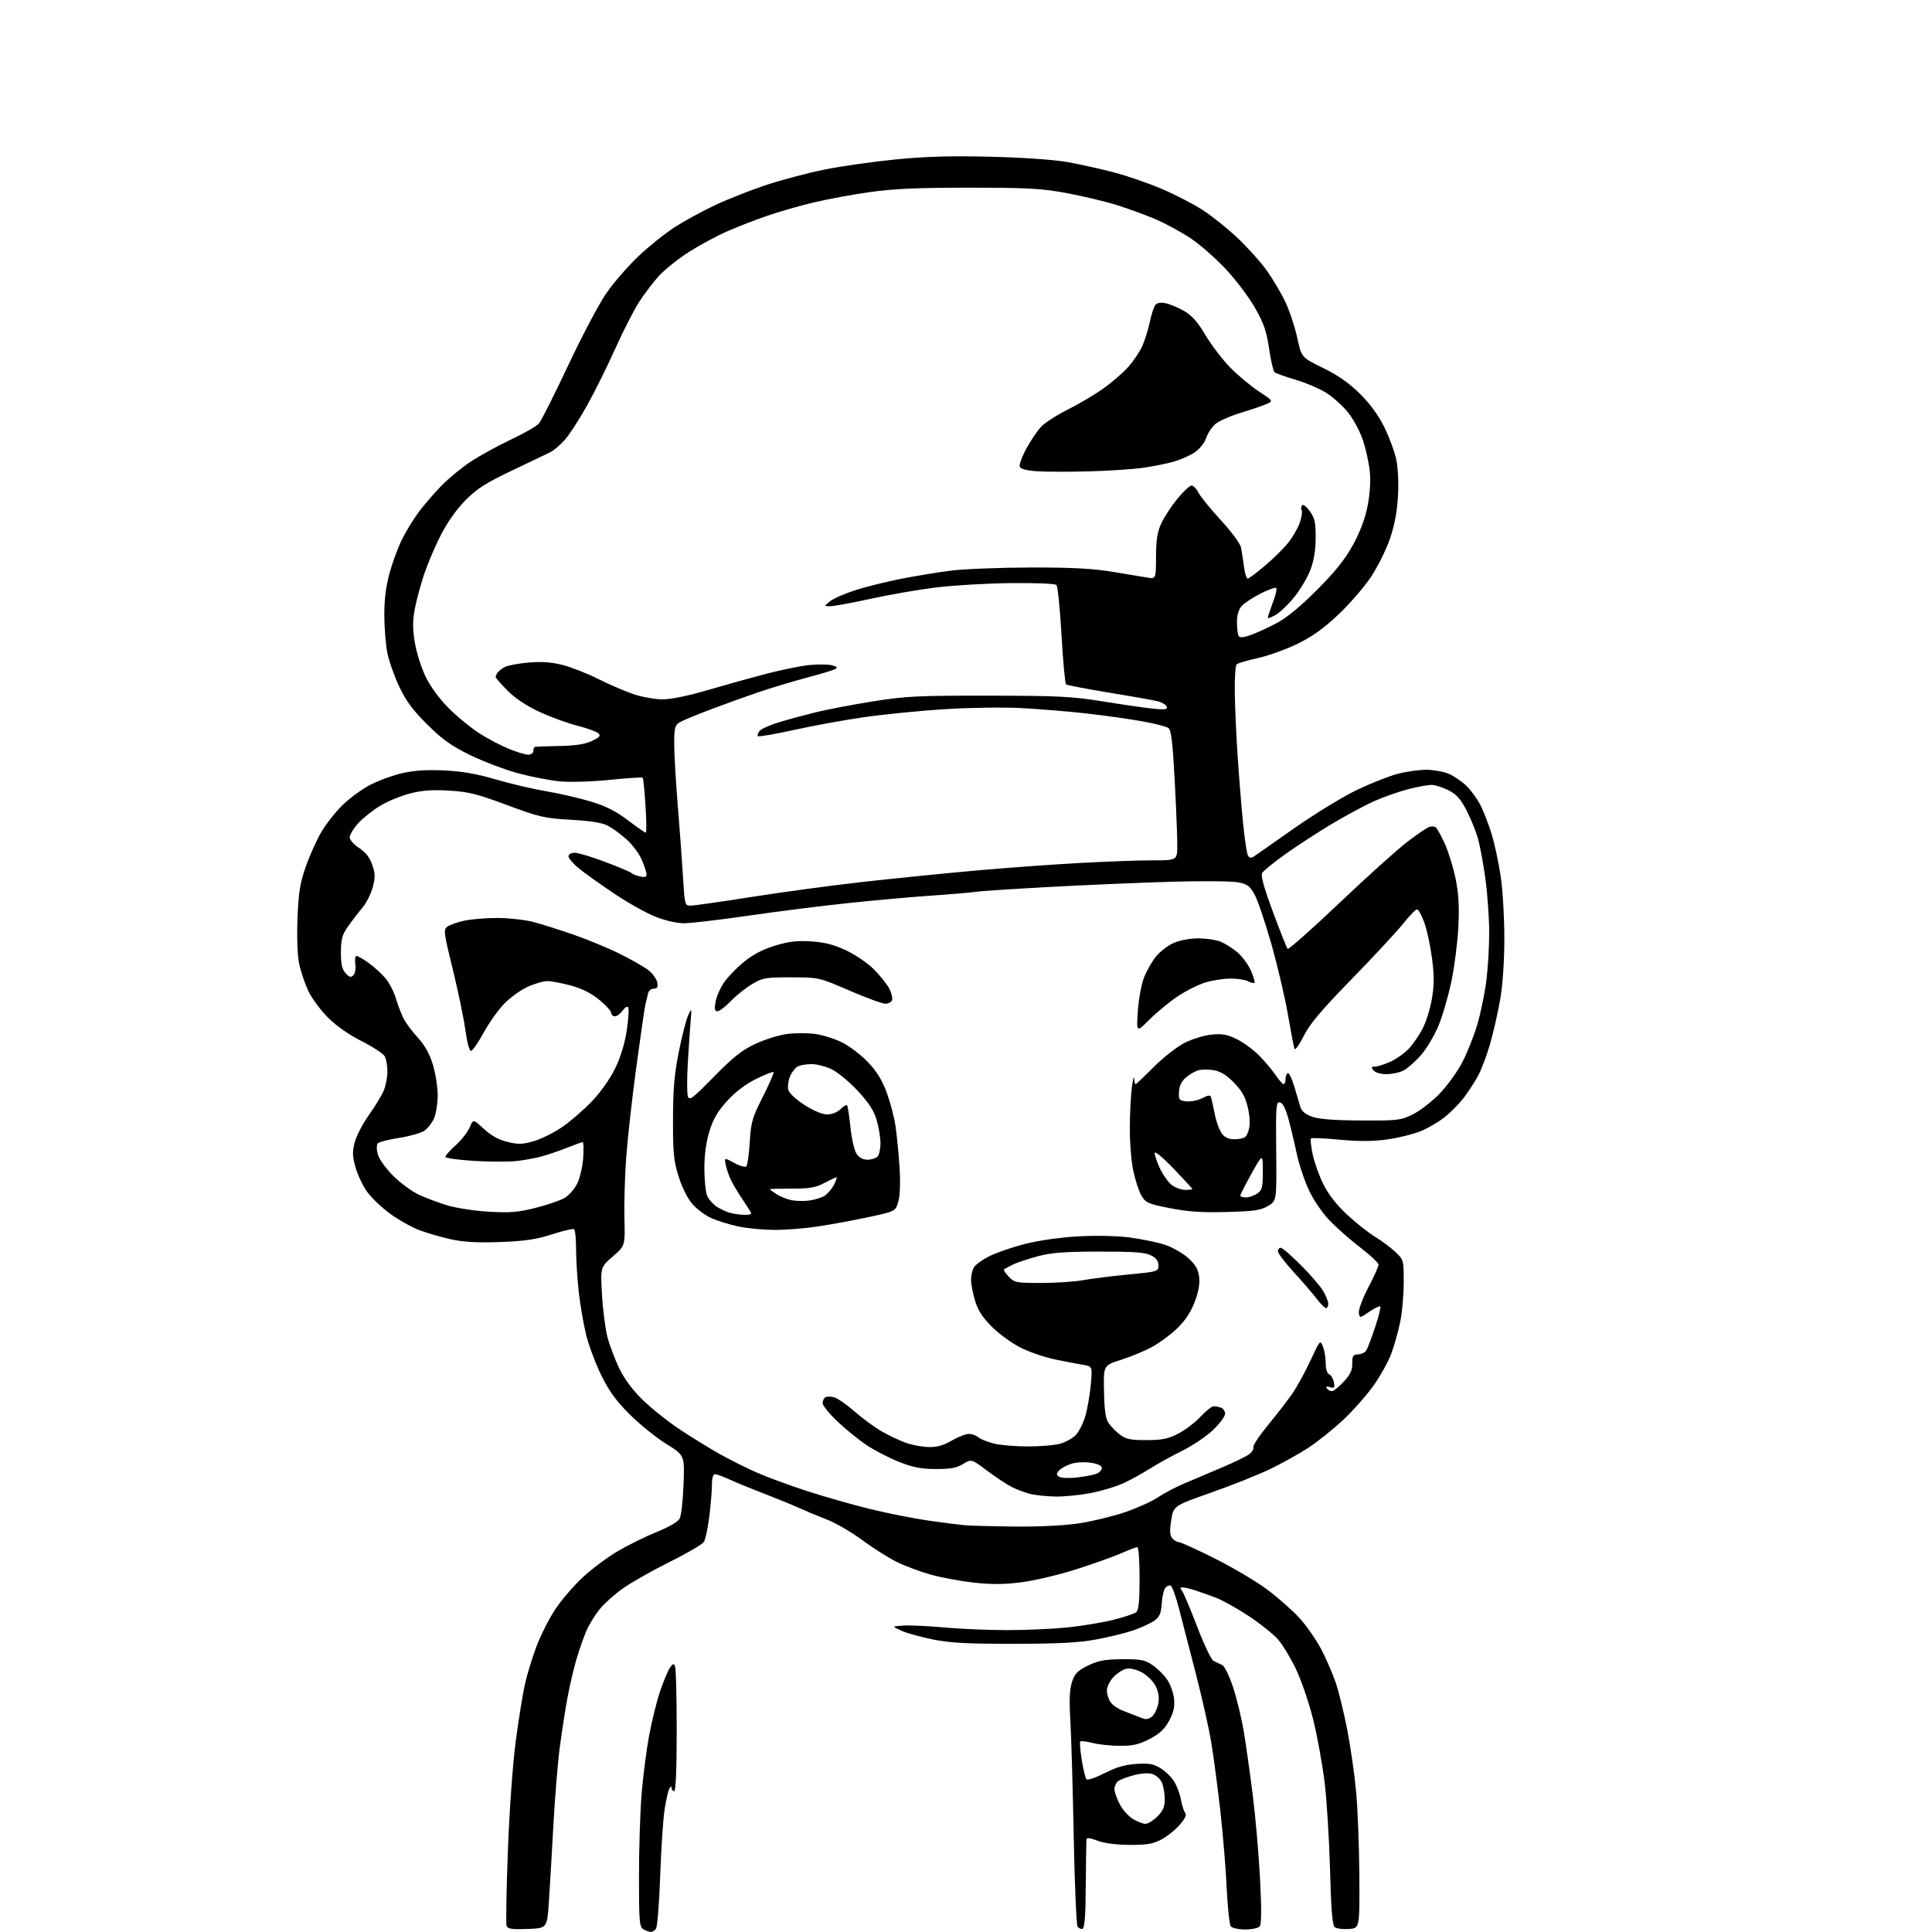 <?xml version="1.0" encoding="UTF-8" standalone="no"?>
<svg 
  version="1.1" 
  xmlns="http://www.w3.org/2000/svg" 
  xmlns:xlink="http://www.w3.org/1999/xlink" 
  xmlns:svg="http://www.w3.org/2000/svg"
  xmlns:rdf="http://www.w3.org/1999/02/22-rdf-syntax-ns#"
  xmlns:cc="http://creativecommons.org/ns#"
  xmlns:dc="http://purl.org/dc/elements/1.1/"
  viewBox="0 0 768 768"
  width="768"
  height="768"
>
<style>svg {background-color: white; }</style>"
<path stroke="none" fill="black" fill-rule="evenodd" d="M258.63,767.97C258.01,767.95 256.71,767.48 255.75,766.92C254.18,766.00 254.00,763.90 254.00,746.00C254.00,735.06 254.47,720.35 255.03,713.30C255.60,706.26 256.95,695.75 258.03,689.95C259.10,684.14 261.09,676.16 262.43,672.21C263.78,668.25 265.52,664.09 266.31,662.96C267.57,661.17 267.83,661.11 268.38,662.54C268.72,663.43 269.00,674.93 269.00,688.08C269.00,703.36 268.64,712.00 268.00,712.00C267.45,712.00 266.99,711.44 266.97,710.75C266.95,709.93 266.64,710.02 266.07,711.00C265.60,711.83 264.74,715.65 264.16,719.50C263.58,723.35 262.80,735.27 262.42,746.00C262.05,756.73 261.29,766.06 260.75,766.75C260.20,767.44 259.25,767.99 258.63,767.97zM209.73,766.79C203.53,767.03 201.85,766.78 201.39,765.57C201.07,764.74 201.29,751.33 201.89,735.78C202.51,719.29 203.83,701.03 205.03,692.00C206.17,683.47 207.80,673.35 208.66,669.50C209.52,665.65 211.58,658.90 213.25,654.50C214.91,650.10 218.23,643.51 220.64,639.86C223.04,636.21 227.94,630.48 231.53,627.12C235.12,623.76 241.47,619.02 245.65,616.57C249.82,614.13 256.80,610.69 261.15,608.94C265.89,607.03 269.51,604.91 270.18,603.66C270.80,602.51 271.49,596.37 271.72,590.03C272.15,578.50 272.15,578.50 264.88,574.00C260.89,571.52 254.37,566.27 250.39,562.31C244.95,556.91 242.15,553.07 239.07,546.81C236.83,542.24 234.12,535.06 233.06,530.85C232.00,526.64 230.65,518.89 230.07,513.64C229.48,508.38 229.00,500.71 229.00,496.60C229.00,492.48 228.63,488.89 228.18,488.61C227.72,488.33 223.79,489.26 219.43,490.67C213.22,492.68 208.78,493.35 199.00,493.72C190.08,494.05 184.50,493.76 179.50,492.69C175.65,491.86 169.92,490.22 166.78,489.03C163.63,487.85 158.35,484.88 155.04,482.45C151.74,480.02 147.66,476.14 145.99,473.83C144.32,471.52 142.24,467.20 141.38,464.23C140.09,459.79 140.02,457.99 140.97,454.19C141.62,451.64 144.16,446.73 146.62,443.28C149.09,439.82 151.76,435.44 152.55,433.53C153.35,431.62 154.00,428.22 154.00,425.97C154.00,423.71 153.53,420.99 152.96,419.93C152.39,418.86 148.27,416.15 143.81,413.90C138.71,411.34 133.69,407.82 130.32,404.45C127.36,401.49 123.84,396.69 122.49,393.79C121.14,390.88 119.53,386.05 118.91,383.05C118.23,379.80 117.97,372.54 118.26,365.05C118.67,354.71 119.25,351.09 121.55,344.51C123.08,340.12 125.85,333.94 127.71,330.78C129.56,327.62 133.30,322.85 136.02,320.17C138.75,317.49 143.61,313.89 146.84,312.17C150.07,310.45 155.81,308.31 159.60,307.42C164.51,306.27 169.38,305.93 176.50,306.26C183.70,306.59 189.44,307.59 197.00,309.82C202.78,311.52 211.78,313.63 217.00,314.51C222.23,315.39 230.20,317.23 234.73,318.58C240.77,320.39 244.72,322.38 249.54,326.03C253.15,328.76 256.37,331.00 256.70,331.00C257.03,331.00 256.98,326.18 256.60,320.29C256.22,314.40 255.72,309.38 255.48,309.15C255.25,308.91 249.40,309.30 242.49,310.00C235.48,310.72 226.75,310.99 222.72,310.62C218.75,310.26 211.22,308.81 206.00,307.40C200.78,305.99 192.23,302.76 187.01,300.21C179.45,296.53 175.96,294.05 169.89,288.04C164.11,282.32 161.42,278.69 158.73,273.00C156.78,268.88 154.64,262.85 153.99,259.62C153.34,256.39 152.79,249.64 152.77,244.62C152.75,238.31 153.40,233.09 154.88,227.70C156.06,223.41 158.33,217.30 159.94,214.12C161.54,210.94 164.52,206.13 166.54,203.42C168.57,200.71 172.54,196.11 175.37,193.19C178.19,190.27 183.47,185.92 187.10,183.52C190.73,181.12 197.93,177.17 203.10,174.73C208.27,172.30 213.27,169.44 214.20,168.38C215.14,167.32 220.37,156.94 225.83,145.32C231.29,133.69 238.11,120.78 240.99,116.61C243.86,112.45 249.58,105.86 253.68,101.96C257.79,98.05 264.32,92.81 268.19,90.31C272.06,87.81 279.35,83.83 284.39,81.48C289.43,79.12 298.49,75.56 304.53,73.56C310.56,71.56 320.90,68.81 327.50,67.46C334.10,66.10 346.93,64.27 356.00,63.38C368.14,62.19 378.18,61.91 394.00,62.31C406.90,62.63 419.10,63.49 424.50,64.46C429.45,65.34 437.75,67.19 442.94,68.56C448.14,69.93 456.68,72.89 461.93,75.13C467.18,77.38 474.46,81.14 478.11,83.50C481.76,85.86 488.00,90.87 491.98,94.62C495.96,98.38 501.17,104.19 503.56,107.54C505.95,110.88 509.28,116.52 510.96,120.06C512.63,123.60 514.76,130.01 515.68,134.29C517.36,142.08 517.36,142.08 525.88,146.24C531.80,149.14 536.26,152.24 540.52,156.45C544.54,160.41 547.90,165.00 550.26,169.74C552.23,173.72 554.39,179.57 555.05,182.74C555.76,186.14 556.03,192.18 555.71,197.50C555.35,203.53 554.28,209.09 552.46,214.35C550.97,218.67 547.55,225.49 544.87,229.51C542.18,233.52 536.34,240.24 531.88,244.43C526.06,249.91 521.49,253.16 515.62,256.00C511.12,258.18 504.09,260.70 499.97,261.60C495.86,262.51 492.09,263.63 491.58,264.09C491.08,264.55 490.75,269.79 490.85,275.72C490.95,281.65 491.47,293.02 492.01,301.00C492.54,308.98 493.50,320.75 494.13,327.17C494.76,333.58 495.65,339.43 496.11,340.17C496.70,341.10 497.37,341.20 498.40,340.50C499.19,339.95 506.52,334.83 514.67,329.11C522.83,323.40 534.01,316.58 539.52,313.95C545.02,311.33 552.29,308.46 555.66,307.59C559.03,306.71 564.10,306.00 566.93,306.00C569.75,306.00 573.74,306.70 575.78,307.55C577.83,308.40 581.00,310.54 582.84,312.30C584.68,314.06 587.21,317.52 588.48,320.00C589.74,322.48 591.74,327.63 592.91,331.45C594.09,335.27 595.72,342.81 596.53,348.19C597.34,353.58 598.00,364.66 598.00,372.82C598.00,381.89 597.37,391.30 596.39,397.07C595.50,402.26 593.67,410.32 592.33,415.00C590.98,419.68 588.75,425.51 587.38,427.97C586.01,430.43 583.49,434.27 581.78,436.50C580.07,438.72 576.73,442.11 574.36,444.02C571.98,445.94 567.64,448.48 564.70,449.68C561.76,450.88 555.73,452.35 551.30,452.96C545.60,453.74 540.07,453.76 532.44,453.04C526.51,452.48 521.41,452.25 521.13,452.54C520.84,452.83 521.14,455.64 521.79,458.78C522.45,461.93 524.34,467.27 526.00,470.65C527.98,474.67 531.21,478.84 535.36,482.72C538.84,485.97 543.86,489.96 546.50,491.57C549.15,493.18 552.82,495.92 554.66,497.65C557.97,500.77 558.00,500.89 558.00,509.83C558.00,514.80 557.35,521.97 556.55,525.76C555.75,529.56 554.16,535.16 553.02,538.21C551.88,541.27 548.77,546.86 546.12,550.63C543.46,554.41 538.02,560.58 534.02,564.35C530.02,568.12 523.66,573.20 519.89,575.64C516.11,578.08 509.28,581.88 504.70,584.07C500.12,586.27 489.65,590.44 481.44,593.33C466.50,598.60 466.50,598.60 465.59,604.26C464.92,608.49 465.01,610.31 465.97,611.46C466.67,612.31 467.83,613.00 468.55,613.00C469.27,613.00 475.70,615.92 482.84,619.49C489.97,623.06 499.34,628.61 503.65,631.81C507.97,635.02 513.78,640.14 516.56,643.19C519.34,646.24 523.24,651.84 525.22,655.62C527.20,659.40 529.81,665.42 531.01,669.00C532.22,672.58 534.25,680.90 535.54,687.50C536.82,694.10 538.40,705.06 539.04,711.84C539.69,718.63 540.28,733.71 540.36,745.34C540.50,766.50 540.50,766.50 536.18,766.81C533.80,766.98 531.28,766.64 530.57,766.06C529.64,765.28 529.13,759.11 528.71,743.25C528.39,731.29 527.42,715.65 526.55,708.50C525.68,701.35 523.64,690.12 522.01,683.55C520.39,676.98 517.31,667.95 515.17,663.49C513.03,659.03 509.81,653.72 508.02,651.68C506.23,649.64 501.06,645.51 496.53,642.49C492.00,639.48 486.09,636.17 483.40,635.14C480.70,634.11 476.89,632.76 474.93,632.13C472.96,631.51 470.77,631.00 470.06,631.00C469.10,631.00 469.04,631.35 469.83,632.30C470.43,633.01 473.14,639.42 475.86,646.54C478.58,653.65 481.53,659.82 482.40,660.24C483.28,660.66 484.79,661.37 485.75,661.82C486.78,662.31 488.59,665.95 490.15,670.67C491.61,675.08 493.52,682.92 494.39,688.09C495.26,693.27 496.88,704.70 497.98,713.50C499.09,722.30 500.40,737.38 500.89,747.00C501.50,758.76 501.46,764.91 500.78,765.75C500.22,766.44 497.62,767.00 495.00,767.00C492.38,767.00 489.80,766.44 489.26,765.75C488.72,765.06 487.98,758.18 487.63,750.46C487.28,742.74 486.09,728.57 485.00,718.96C483.90,709.36 482.28,697.23 481.39,692.00C480.50,686.77 477.76,674.62 475.28,665.00C472.81,655.38 469.79,643.70 468.57,639.06C467.35,634.42 465.89,630.46 465.33,630.28C464.76,630.09 463.81,630.52 463.21,631.24C462.62,631.96 461.99,634.74 461.81,637.42C461.57,641.25 460.96,642.69 459.00,644.15C457.62,645.16 453.93,646.89 450.80,647.99C447.66,649.09 440.91,650.76 435.80,651.70C428.74,653.00 420.83,653.42 403.00,653.44C384.52,653.46 377.65,653.09 370.83,651.71C366.06,650.75 360.44,649.19 358.33,648.24C354.50,646.51 354.50,646.51 358.97,646.19C361.42,646.01 368.70,646.34 375.14,646.93C381.58,647.52 392.91,648.00 400.32,648.00C407.73,648.00 418.45,647.53 424.14,646.95C429.84,646.37 438.06,645.02 442.40,643.95C446.75,642.87 450.91,641.49 451.65,640.87C452.65,640.05 453.00,636.54 453.00,627.38C453.00,620.57 452.61,615.00 452.12,615.00C451.64,615.00 448.81,616.08 445.82,617.40C442.84,618.72 434.76,621.60 427.86,623.81C420.97,626.01 411.09,628.35 405.91,628.99C398.96,629.87 394.01,629.89 387.00,629.10C381.77,628.51 374.12,627.09 370.00,625.95C365.88,624.80 359.80,622.53 356.50,620.90C353.20,619.27 347.01,615.36 342.74,612.20C338.47,609.04 332.17,605.38 328.74,604.06C325.31,602.74 320.25,600.63 317.50,599.38C314.75,598.13 308.45,595.55 303.50,593.65C298.55,591.75 292.48,589.26 290.00,588.12C287.52,586.98 284.94,586.03 284.25,586.02C283.44,586.01 283.00,587.51 283.00,590.28C283.00,592.63 282.53,598.29 281.96,602.86C281.39,607.42 280.42,611.95 279.82,612.92C279.22,613.88 273.05,617.50 266.11,620.94C259.17,624.39 250.80,629.14 247.50,631.49C244.20,633.84 240.03,637.60 238.23,639.85C236.43,642.10 234.09,645.95 233.04,648.42C231.98,650.88 230.21,655.96 229.11,659.70C228.01,663.44 226.41,670.33 225.55,675.00C224.69,679.67 223.34,688.45 222.53,694.50C221.73,700.55 220.58,714.50 219.98,725.50C219.38,736.50 218.58,750.23 218.19,756.00C217.50,766.50 217.50,766.50 209.73,766.79zM430.34,766.71C429.70,766.93 428.80,766.52 428.34,765.80C427.88,765.09 427.19,748.98 426.82,730.00C426.45,711.02 425.85,690.33 425.48,684.00C425.00,675.55 425.18,671.44 426.16,668.51C427.26,665.24 428.39,664.10 432.50,662.09C436.56,660.11 439.12,659.63 446.07,659.57C453.54,659.51 455.08,659.81 458.16,661.91C460.09,663.24 462.71,665.82 463.96,667.65C465.22,669.48 466.45,672.90 466.70,675.24C467.04,678.45 466.56,680.61 464.76,683.99C462.95,687.35 461.03,689.16 457.06,691.24C452.88,693.42 450.42,694.00 445.33,694.00C441.78,694.00 436.87,693.49 434.40,692.87C431.94,692.25 429.70,691.97 429.42,692.24C429.15,692.52 429.41,695.84 430.02,699.62C430.62,703.41 431.47,706.86 431.91,707.31C432.35,707.75 435.59,706.65 439.11,704.85C443.70,702.51 447.25,701.47 451.70,701.18C456.77,700.85 458.53,701.17 461.40,702.94C463.32,704.13 465.77,706.54 466.83,708.30C467.89,710.06 469.08,713.30 469.47,715.50C469.86,717.70 470.61,720.02 471.14,720.66C471.79,721.45 471.08,722.98 468.89,725.47C467.13,727.48 463.85,730.09 461.59,731.27C458.30,733.00 455.83,733.41 449.00,733.37C443.72,733.34 438.89,732.71 436.25,731.70C433.13,730.52 431.97,730.41 431.87,731.29C431.80,731.96 431.69,740.11 431.62,749.41C431.54,761.24 431.15,766.44 430.34,766.71zM455.33,725.00C456.33,725.00 458.47,723.68 460.08,722.08C462.34,719.81 463.00,718.24 463.00,715.12C463.00,712.91 462.48,709.96 461.86,708.58C461.23,707.20 459.57,705.69 458.18,705.23C456.61,704.70 453.78,704.87 450.71,705.67C447.99,706.37 445.15,707.46 444.38,708.10C443.62,708.73 443.00,710.11 443.00,711.16C443.00,712.22 443.92,714.88 445.04,717.08C446.16,719.28 448.53,721.96 450.29,723.04C452.06,724.11 454.32,724.99 455.33,725.00zM458.18,682.13C459.10,681.23 460.13,678.92 460.46,677.00C460.88,674.61 460.50,672.41 459.28,670.07C458.27,668.12 455.87,665.80 453.74,664.71C451.40,663.52 449.04,663.02 447.52,663.41C446.17,663.75 443.92,665.25 442.53,666.75C441.14,668.25 440.00,670.62 440.00,672.02C440.00,673.41 440.66,675.49 441.46,676.64C442.26,677.79 444.40,679.28 446.21,679.96C448.02,680.64 450.40,681.57 451.50,682.03C452.60,682.48 454.18,683.06 455.00,683.31C455.82,683.56 457.26,683.03 458.18,682.13zM403.50,606.83C413.30,606.93 423.18,606.43 429.00,605.54C434.23,604.74 442.42,602.75 447.21,601.12C451.99,599.49 457.84,596.86 460.21,595.27C462.57,593.68 467.20,591.22 470.50,589.81C473.80,588.39 480.55,585.52 485.50,583.45C490.45,581.37 495.44,578.95 496.58,578.07C497.72,577.20 498.47,575.92 498.25,575.24C498.02,574.55 500.72,570.51 504.24,566.25C507.77,561.99 512.12,556.33 513.93,553.67C515.73,551.02 518.91,545.17 521.00,540.67C524.75,532.62 524.82,532.54 525.90,535.32C526.51,536.86 527.00,539.85 527.00,541.96C527.00,544.27 527.54,545.99 528.37,546.31C529.12,546.60 529.96,548.01 530.23,549.44C530.66,551.68 530.45,551.96 528.74,551.42C527.42,551.00 526.98,551.16 527.43,551.89C527.81,552.50 528.69,553.00 529.40,553.00C530.10,553.00 532.24,551.31 534.14,549.25C536.77,546.41 537.60,544.65 537.55,542.00C537.51,539.01 537.84,538.48 539.86,538.38C541.16,538.32 542.61,537.64 543.09,536.88C543.58,536.12 545.15,531.98 546.59,527.69C548.03,523.39 548.97,519.64 548.68,519.35C548.39,519.06 546.43,520.00 544.33,521.43C540.50,524.04 540.50,524.04 540.16,521.85C539.97,520.64 541.66,516.13 543.91,511.83C546.16,507.53 548.00,503.44 548.00,502.74C548.00,502.05 544.96,499.16 541.25,496.32C537.54,493.49 532.11,488.77 529.19,485.83C525.99,482.62 522.54,477.72 520.50,473.50C518.65,469.65 516.37,462.90 515.45,458.50C514.52,454.10 513.02,447.80 512.11,444.51C511.02,440.59 509.87,438.41 508.78,438.20C507.26,437.90 507.13,439.67 507.31,457.62C507.50,477.36 507.50,477.36 504.02,479.41C501.09,481.13 498.44,481.51 487.52,481.79C477.70,482.05 472.17,481.67 465.02,480.26C456.35,478.54 455.39,478.11 453.74,475.29C452.75,473.60 451.29,469.13 450.49,465.36C449.69,461.59 449.07,453.77 449.12,448.00C449.16,442.23 449.54,435.02 449.96,432.00C450.38,428.98 450.78,427.51 450.86,428.75C450.94,429.99 451.18,431.00 451.40,431.00C451.61,431.00 454.88,427.91 458.65,424.14C462.43,420.37 467.93,416.05 470.89,414.55C473.85,413.05 478.65,411.58 481.55,411.28C485.77,410.85 487.78,411.20 491.57,413.03C494.17,414.29 498.15,417.19 500.40,419.46C502.66,421.74 505.62,425.25 507.00,427.27C508.38,429.29 509.84,430.96 510.25,430.97C510.66,430.99 511.00,430.13 511.00,429.06C511.00,427.99 511.39,426.88 511.87,426.58C512.35,426.28 513.51,428.62 514.46,431.77C515.40,434.92 516.51,438.62 516.91,440.00C517.42,441.70 518.91,442.95 521.58,443.91C524.27,444.89 530.35,445.36 541.00,445.41C555.51,445.49 556.82,445.34 561.50,443.05C564.25,441.71 568.98,438.09 572.01,435.02C575.04,431.95 579.18,426.28 581.20,422.43C583.23,418.58 585.99,411.62 587.34,406.96C588.69,402.31 590.28,394.45 590.89,389.50C591.50,384.55 591.99,376.00 591.98,370.50C591.97,365.00 591.31,355.60 590.51,349.62C589.72,343.63 588.33,336.20 587.44,333.12C586.55,330.03 584.46,324.93 582.79,321.78C580.44,317.36 578.80,315.60 575.56,314.03C573.25,312.91 570.30,312.00 569.00,312.00C567.69,312.00 563.67,312.74 560.06,313.64C556.45,314.54 550.33,316.68 546.46,318.39C542.58,320.10 534.67,324.36 528.88,327.85C523.08,331.35 514.82,336.75 510.50,339.85C506.19,342.96 502.25,346.18 501.74,347.00C501.10,348.05 502.40,352.76 506.01,362.50C508.86,370.20 511.49,376.81 511.85,377.19C512.21,377.57 521.50,369.33 532.50,358.88C543.50,348.43 555.65,337.50 559.50,334.58C563.35,331.67 567.22,329.03 568.09,328.73C568.97,328.43 570.13,328.48 570.68,328.84C571.22,329.20 572.86,332.13 574.32,335.35C575.78,338.56 577.72,344.85 578.63,349.33C579.84,355.34 580.13,360.34 579.72,368.48C579.41,374.54 578.18,384.23 576.98,390.00C575.79,395.77 573.47,403.73 571.84,407.68C570.21,411.64 567.05,416.94 564.82,419.47C562.59,422.00 559.49,424.73 557.94,425.53C556.38,426.34 553.33,427.00 551.17,427.00C548.90,427.00 546.72,426.37 546.00,425.50C544.97,424.26 545.08,424.00 546.63,423.98C547.66,423.97 550.42,423.08 552.77,422.02C555.12,420.95 558.41,418.60 560.10,416.79C561.78,414.98 564.24,411.38 565.57,408.79C566.90,406.20 568.54,400.92 569.20,397.05C570.11,391.72 570.14,387.88 569.29,381.25C568.68,376.44 567.32,370.02 566.28,367.00C565.23,363.98 563.89,361.50 563.31,361.50C562.73,361.50 560.30,363.98 557.92,367.00C555.54,370.02 546.34,379.94 537.48,389.03C525.10,401.74 520.64,407.03 518.20,411.91C516.44,415.43 514.82,417.64 514.56,416.88C514.30,416.12 513.11,409.92 511.93,403.10C510.75,396.29 507.79,383.71 505.36,375.16C502.92,366.60 499.93,357.79 498.71,355.58C496.80,352.12 495.86,351.44 492.00,350.72C489.52,350.27 477.82,350.16 466.00,350.50C454.18,350.83 432.35,351.76 417.50,352.56C402.65,353.37 389.38,354.24 388.00,354.50C386.62,354.75 378.75,355.43 370.50,356.00C362.25,356.57 346.95,357.94 336.50,359.06C326.05,360.17 308.35,362.41 297.17,364.04C285.98,365.67 274.62,367.00 271.93,367.00C268.96,367.00 264.42,365.96 260.45,364.37C256.84,362.92 249.52,358.82 244.19,355.25C238.86,351.68 232.59,347.21 230.25,345.31C227.91,343.42 226.00,341.22 226.00,340.43C226.00,339.57 227.00,339.00 228.51,339.00C229.89,339.00 235.40,340.66 240.76,342.70C246.12,344.73 250.72,346.68 251.00,347.04C251.28,347.40 252.74,347.99 254.25,348.37C256.29,348.86 257.00,348.67 257.00,347.60C257.00,346.81 256.16,344.21 255.14,341.83C254.12,339.44 251.44,335.83 249.20,333.80C246.96,331.77 243.63,329.31 241.81,328.33C239.47,327.06 235.13,326.35 227.00,325.88C216.41,325.28 214.40,324.81 201.54,320.02C189.68,315.60 186.21,314.73 178.54,314.28C171.91,313.89 167.77,314.19 163.00,315.41C159.43,316.33 154.09,318.52 151.16,320.29C148.22,322.05 144.28,325.19 142.41,327.25C140.53,329.32 139.00,331.83 139.00,332.84C139.00,333.85 140.67,335.74 142.75,337.09C145.34,338.76 146.95,340.82 147.96,343.74C149.18,347.27 149.22,348.75 148.16,352.73C147.47,355.35 145.57,359.07 143.93,361.00C142.30,362.93 139.75,366.26 138.25,368.40C136.01,371.62 135.53,373.39 135.52,378.54C135.50,383.25 135.96,385.29 137.37,386.85C138.85,388.49 139.48,388.66 140.47,387.67C141.18,386.96 141.51,385.05 141.24,383.21C140.99,381.45 141.21,380.00 141.74,380.00C142.27,380.00 144.47,381.28 146.64,382.85C148.80,384.42 151.78,387.14 153.26,388.90C154.74,390.66 156.60,394.27 157.38,396.92C158.17,399.57 159.57,403.20 160.49,404.99C161.42,406.77 163.96,410.18 166.16,412.56C168.87,415.50 170.76,418.91 172.07,423.19C173.12,426.66 173.99,432.10 173.99,435.28C174.00,438.46 173.36,442.59 172.58,444.45C171.80,446.32 170.02,448.59 168.63,449.51C167.23,450.43 162.71,451.70 158.59,452.34C154.47,452.98 150.69,453.95 150.19,454.50C149.64,455.10 149.65,456.85 150.20,458.88C150.72,460.79 153.37,464.48 156.31,467.42C159.17,470.25 163.75,473.63 166.50,474.92C169.25,476.21 174.43,478.13 178.00,479.20C181.57,480.26 189.01,481.38 194.51,481.69C202.73,482.16 206.02,481.88 212.89,480.15C217.50,478.98 222.67,477.22 224.38,476.24C226.10,475.25 228.38,472.66 229.46,470.47C230.54,468.29 231.60,463.69 231.83,460.25C232.05,456.81 231.97,454.00 231.65,454.00C231.33,454.00 228.69,454.95 225.79,456.11C222.88,457.27 218.47,458.80 216.00,459.51C213.53,460.23 208.85,461.12 205.61,461.50C202.37,461.87 194.60,461.86 188.36,461.47C182.11,461.08 177.00,460.36 177.00,459.88C177.00,459.39 178.87,457.31 181.15,455.25C183.44,453.19 185.93,450.00 186.70,448.17C188.10,444.83 188.10,444.83 192.37,448.77C195.29,451.47 198.27,453.11 201.77,453.94C206.06,454.97 207.76,454.92 212.23,453.62C215.17,452.77 220.25,450.23 223.53,447.98C226.82,445.72 232.15,441.10 235.38,437.69C238.91,433.97 242.61,428.69 244.64,424.47C246.82,419.92 248.43,414.56 249.20,409.26C249.86,404.75 250.07,400.74 249.68,400.34C249.28,399.95 248.26,400.61 247.42,401.81C246.58,403.01 245.24,404.00 244.44,404.00C243.65,404.00 243.00,403.42 243.00,402.71C243.00,402.00 240.91,399.67 238.35,397.54C235.22,394.92 231.54,393.05 227.12,391.82C223.50,390.82 219.18,390.00 217.52,390.01C215.86,390.02 212.25,391.09 209.50,392.39C206.75,393.70 202.61,396.73 200.30,399.13C197.99,401.53 194.39,406.62 192.30,410.43C190.21,414.23 187.99,417.52 187.36,417.72C186.62,417.96 185.78,414.98 184.97,409.30C184.29,404.46 182.01,393.55 179.92,385.07C176.40,370.76 176.25,369.54 177.81,368.37C178.74,367.67 181.75,366.60 184.50,366.00C187.25,365.39 193.20,364.90 197.72,364.91C202.25,364.92 208.63,365.63 211.90,366.47C215.18,367.32 222.46,369.62 228.09,371.58C233.72,373.54 241.97,376.96 246.42,379.18C250.86,381.40 255.91,384.27 257.62,385.56C259.34,386.85 260.97,389.06 261.24,390.46C261.61,392.42 261.31,393.00 259.93,393.00C258.94,393.00 257.92,393.79 257.66,394.75C257.40,395.71 256.90,397.78 256.55,399.34C256.20,400.90 254.57,412.15 252.92,424.34C251.27,436.53 249.48,452.57 248.93,460.00C248.39,467.43 248.07,478.38 248.22,484.35C248.50,495.21 248.50,495.21 243.59,499.47C238.69,503.73 238.69,503.73 239.30,514.61C239.63,520.60 240.61,528.20 241.47,531.50C242.34,534.80 244.46,540.42 246.18,544.00C248.24,548.24 251.49,552.60 255.57,556.56C259.00,559.90 265.56,565.12 270.15,568.17C274.74,571.22 281.81,575.58 285.84,577.86C289.88,580.14 296.63,583.52 300.84,585.37C305.06,587.22 314.12,590.56 321.00,592.78C327.88,595.01 339.12,598.21 346.00,599.89C352.88,601.57 363.23,603.62 369.00,604.45C374.77,605.27 381.30,606.11 383.50,606.31C385.70,606.50 394.70,606.74 403.50,606.83zM419.66,594.90C416.27,594.84 411.81,594.40 409.73,593.91C407.66,593.42 404.28,592.16 402.21,591.11C400.14,590.05 395.68,587.11 392.30,584.56C386.15,579.94 386.15,579.94 382.82,581.97C380.25,583.54 377.81,583.99 372.00,583.96C366.20,583.94 362.90,583.30 357.44,581.14C353.55,579.61 347.77,576.63 344.58,574.51C341.40,572.40 336.14,568.14 332.90,565.06C329.65,561.97 327.00,558.70 327.00,557.78C327.00,556.87 327.48,555.82 328.06,555.46C328.64,555.11 330.19,555.08 331.51,555.41C332.82,555.74 336.49,558.28 339.66,561.05C342.82,563.82 347.74,567.42 350.57,569.04C353.41,570.67 357.71,572.70 360.12,573.55C362.53,574.41 366.58,575.16 369.13,575.22C372.48,575.30 375.00,574.60 378.30,572.67C380.81,571.20 383.87,570.00 385.10,570.00C386.33,570.00 388.05,570.61 388.92,571.36C389.79,572.11 392.61,573.23 395.19,573.86C397.77,574.49 403.85,575.00 408.69,574.99C413.54,574.99 419.24,574.50 421.38,573.91C423.51,573.32 426.29,571.80 427.55,570.54C428.82,569.27 430.54,565.91 431.39,563.06C432.24,560.21 433.23,554.56 433.60,550.51C434.26,543.14 434.26,543.14 430.38,542.51C428.25,542.17 423.26,541.21 419.29,540.38C415.33,539.56 409.25,537.47 405.79,535.75C402.33,534.02 397.17,530.29 394.33,527.45C390.51,523.63 388.75,520.91 387.58,516.97C386.71,514.04 386.00,510.34 386.00,508.75C386.00,507.17 386.47,505.00 387.04,503.93C387.61,502.87 390.38,500.83 393.20,499.40C396.02,497.97 402.46,495.75 407.52,494.47C412.96,493.09 421.58,491.87 428.61,491.47C435.56,491.09 443.97,491.26 448.87,491.89C453.48,492.49 459.72,493.75 462.74,494.71C465.78,495.66 470.01,498.02 472.19,499.97C475.20,502.66 476.27,504.45 476.66,507.50C477.02,510.25 476.48,513.37 474.94,517.46C473.42,521.49 471.19,524.89 468.03,527.96C465.47,530.46 460.94,533.81 457.98,535.42C455.03,537.03 449.46,539.34 445.61,540.56C438.62,542.78 438.62,542.78 438.86,553.14C439.04,561.17 439.49,564.05 440.86,565.94C441.83,567.28 443.87,569.30 445.39,570.44C447.63,572.11 449.60,572.49 455.83,572.47C462.11,572.44 464.41,571.96 468.50,569.82C471.25,568.38 475.21,565.36 477.29,563.10C479.37,560.85 481.70,559.00 482.46,559.00C483.22,559.00 484.55,559.27 485.42,559.61C486.29,559.94 487.00,561.03 487.00,562.02C487.00,563.01 484.86,565.89 482.25,568.40C479.64,570.92 474.12,574.64 470.00,576.68C465.88,578.72 460.08,581.93 457.11,583.81C454.15,585.69 449.36,588.32 446.46,589.65C443.56,590.97 437.73,592.72 433.51,593.53C429.28,594.34 423.05,594.95 419.66,594.90zM428.00,587.33C431.02,586.99 434.51,586.34 435.75,585.88C436.99,585.42 438.00,584.39 438.00,583.59C438.00,582.62 436.49,581.90 433.57,581.46C431.02,581.08 427.68,581.28 425.65,581.95C423.73,582.58 421.59,583.79 420.89,584.63C419.86,585.87 419.90,586.32 421.06,587.05C421.85,587.54 424.98,587.67 428.00,587.33zM527.12,520.00C526.63,520.00 524.95,518.31 523.38,516.25C521.81,514.19 517.71,509.43 514.26,505.67C510.82,501.92 508.00,498.20 508.00,497.42C508.00,496.64 508.50,496.00 509.10,496.00C509.71,496.00 513.25,499.05 516.98,502.77C520.71,506.50 524.71,511.11 525.87,513.02C527.04,514.94 527.99,517.29 528.00,518.25C528.00,519.21 527.60,520.00 527.12,520.00zM413.92,509.99C419.74,509.99 427.20,509.50 430.50,508.89C433.80,508.29 441.90,507.28 448.50,506.64C460.30,505.51 460.50,505.45 460.50,503.01C460.50,501.25 459.62,500.08 457.50,499.01C455.16,497.83 450.68,497.51 437.00,497.53C423.22,497.54 418.01,497.94 412.50,499.40C408.65,500.42 404.15,501.93 402.50,502.75C400.85,503.58 399.31,504.42 399.08,504.63C398.85,504.84 399.71,506.13 401.00,507.50C403.22,509.86 403.94,510.00 413.92,509.99zM307.50,488.91C303.10,488.87 296.72,488.24 293.32,487.50C289.92,486.76 285.19,485.29 282.82,484.24C280.44,483.19 277.05,480.68 275.28,478.66C273.33,476.45 271.15,472.12 269.78,467.75C267.81,461.48 267.50,458.39 267.53,445.00C267.55,432.96 268.07,426.96 269.84,418.10C271.09,411.83 272.77,405.30 273.56,403.60C274.97,400.55 274.99,400.58 274.53,406.00C274.27,409.02 273.77,416.49 273.41,422.59C273.06,428.69 273.06,434.63 273.43,435.79C274.03,437.66 275.20,436.77 283.80,428.01C291.44,420.22 294.93,417.46 300.23,414.98C303.93,413.25 309.55,411.48 312.73,411.04C315.90,410.60 321.01,410.60 324.09,411.02C327.16,411.45 332.03,413.00 334.91,414.46C337.79,415.92 342.34,419.41 345.02,422.21C348.43,425.79 350.65,429.37 352.43,434.17C353.82,437.94 355.40,443.83 355.92,447.26C356.45,450.69 357.18,458.00 357.55,463.50C357.96,469.71 357.81,475.01 357.13,477.50C356.05,481.50 356.05,481.50 345.27,483.82C339.35,485.09 330.22,486.78 325.00,487.56C319.77,488.34 311.90,488.95 307.50,488.91zM295.81,482.91C298.19,482.98 298.91,482.65 298.39,481.75C297.99,481.06 296.45,478.70 294.97,476.50C293.49,474.30 291.60,471.15 290.76,469.50C289.92,467.85 288.93,465.06 288.55,463.29C287.86,460.09 287.86,460.09 291.86,462.28C294.06,463.49 296.23,464.10 296.68,463.65C297.13,463.20 297.74,458.86 298.04,454.01C298.53,446.02 299.02,444.31 303.28,435.91C305.86,430.81 307.76,426.43 307.50,426.17C307.25,425.92 304.14,427.13 300.60,428.88C296.44,430.93 292.37,434.00 289.10,437.58C285.31,441.73 283.54,444.74 282.02,449.66C280.68,454.02 280.00,459.00 280.00,464.56C280.00,469.15 280.52,474.05 281.15,475.44C281.79,476.83 283.44,478.71 284.82,479.62C286.20,480.52 288.49,481.61 289.91,482.04C291.34,482.48 293.99,482.87 295.81,482.91zM321.50,477.26C323.70,476.99 326.50,476.14 327.73,475.37C328.96,474.61 330.65,472.64 331.50,470.99C332.36,469.35 332.80,468.00 332.49,468.00C332.17,468.00 330.03,469.01 327.71,470.25C324.27,472.08 321.90,472.49 314.75,472.49C309.94,472.49 306.00,472.60 306.00,472.72C306.00,472.85 307.14,473.70 308.53,474.61C309.91,475.52 312.50,476.60 314.28,477.01C316.05,477.43 319.30,477.54 321.50,477.26zM495.28,476.00C496.53,476.00 498.56,475.30 499.78,474.44C501.73,473.08 502.00,472.00 501.98,465.69C501.97,458.50 501.97,458.50 497.51,466.50C495.06,470.90 493.05,474.84 493.03,475.25C493.01,475.66 494.02,476.00 495.28,476.00zM471.13,473.00C472.71,473.00 474.00,472.85 474.00,472.67C474.00,472.48 470.62,468.82 466.50,464.53C462.04,459.90 459.00,457.40 459.00,458.38C459.00,459.28 459.95,462.05 461.12,464.53C462.29,467.01 464.37,469.93 465.76,471.02C467.14,472.11 469.56,473.00 471.13,473.00zM344.82,461.00C346.35,461.00 348.14,460.46 348.80,459.80C349.46,459.14 350.00,456.75 350.00,454.48C350.00,452.22 349.31,448.03 348.46,445.17C347.33,441.37 345.31,438.27 340.90,433.55C337.59,430.02 332.97,426.20 330.63,425.06C328.28,423.93 324.68,423.00 322.62,423.00C320.56,423.00 318.06,423.43 317.07,423.96C316.08,424.49 314.71,426.28 314.02,427.94C313.34,429.60 313.04,431.98 313.36,433.23C313.71,434.55 316.39,437.06 319.81,439.25C323.42,441.56 326.87,443.00 328.83,443.00C330.71,443.00 332.85,442.15 334.08,440.92C335.23,439.77 336.41,439.08 336.70,439.37C337.00,439.67 337.61,443.57 338.06,448.04C338.51,452.51 339.59,457.26 340.46,458.59C341.51,460.18 342.99,461.00 344.82,461.00zM491.78,452.81C494.95,452.54 495.56,452.07 496.37,449.22C497.00,447.01 496.90,444.14 496.06,440.40C495.12,436.20 493.81,433.80 490.66,430.51C487.81,427.54 485.32,425.96 482.76,425.48C480.70,425.09 477.91,425.06 476.55,425.40C475.20,425.74 472.91,427.03 471.47,428.27C469.68,429.81 468.79,431.63 468.67,434.01C468.51,437.24 468.73,437.52 471.69,437.81C473.44,437.98 476.26,437.40 477.95,436.52C480.37,435.28 481.12,435.21 481.41,436.22C481.62,436.92 482.33,440.13 482.99,443.34C483.65,446.56 485.07,450.07 486.15,451.15C487.55,452.55 489.17,453.03 491.78,452.81zM456.96,405.27C451.73,410.50 451.73,410.50 452.30,401.95C452.62,397.25 453.72,391.25 454.75,388.62C455.79,385.98 457.90,382.25 459.44,380.31C460.99,378.37 464.11,375.95 466.38,374.92C468.85,373.79 472.81,373.04 476.28,373.02C479.46,373.01 483.51,373.61 485.28,374.35C487.05,375.09 490.03,376.99 491.90,378.57C493.77,380.14 496.17,383.40 497.24,385.80C498.30,388.20 498.94,390.39 498.67,390.66C498.40,390.94 497.26,390.68 496.15,390.08C495.04,389.49 491.93,389.00 489.25,389.00C486.56,389.00 482.08,389.68 479.28,390.51C476.49,391.34 471.50,393.82 468.20,396.02C464.90,398.23 459.84,402.39 456.96,405.27zM285.19,402.00C284.11,402.00 283.93,401.12 284.44,398.25C284.80,396.19 286.32,392.72 287.81,390.55C289.30,388.38 292.88,384.68 295.77,382.33C299.31,379.44 303.31,377.36 308.10,375.90C313.55,374.25 316.86,373.86 322.45,374.22C327.78,374.56 331.48,375.50 336.31,377.77C339.94,379.46 344.91,382.86 347.37,385.32C349.83,387.77 352.58,391.22 353.49,392.98C354.40,394.74 354.90,396.81 354.60,397.59C354.31,398.37 353.10,399.00 351.93,399.00C350.75,399.00 344.33,396.64 337.65,393.76C325.50,388.53 325.50,388.53 314.50,388.51C304.36,388.50 303.15,388.71 299.00,391.17C296.52,392.64 292.72,395.67 290.55,397.92C288.37,400.16 285.96,402.00 285.19,402.00zM274.57,360.00C275.87,360.00 286.74,358.45 298.72,356.56C310.70,354.66 330.62,351.97 343.00,350.58C355.38,349.19 375.62,347.15 388.00,346.05C400.38,344.95 419.05,343.59 429.50,343.03C439.95,342.46 452.89,342.00 458.25,342.00C468.00,342.00 468.00,342.00 467.99,335.75C467.99,332.31 467.52,320.73 466.95,310.00C466.17,295.30 465.57,290.23 464.50,289.42C463.72,288.83 458.90,287.59 453.79,286.68C448.68,285.77 438.65,284.37 431.50,283.57C424.35,282.77 412.65,281.81 405.50,281.45C398.35,281.09 384.62,281.31 375.00,281.94C365.38,282.56 351.20,283.98 343.50,285.08C335.80,286.19 323.28,288.47 315.69,290.15C308.09,291.83 301.62,292.95 301.30,292.63C300.98,292.31 301.28,291.37 301.97,290.53C302.67,289.70 306.25,288.12 309.95,287.02C313.64,285.91 320.23,284.14 324.58,283.07C328.94,282.00 339.02,280.08 347.00,278.81C359.97,276.74 364.83,276.50 393.00,276.54C420.82,276.57 426.14,276.84 438.50,278.84C446.20,280.09 455.15,281.38 458.38,281.70C463.06,282.18 464.18,282.03 463.82,280.96C463.57,280.21 462.05,279.26 460.43,278.82C458.82,278.39 450.07,276.83 441.00,275.35C431.93,273.86 424.17,272.38 423.77,272.05C423.38,271.72 422.56,262.91 421.97,252.47C421.38,242.04 420.47,233.07 419.94,232.55C419.40,232.00 411.66,231.68 401.81,231.79C392.36,231.90 378.98,232.68 372.06,233.53C365.15,234.38 353.43,236.41 346.01,238.04C338.59,239.67 331.39,240.99 330.01,240.98C327.50,240.96 327.50,240.96 330.00,238.98C331.38,237.89 335.88,235.93 340.00,234.61C344.12,233.29 352.23,231.27 358.00,230.12C363.77,228.98 372.77,227.50 378.00,226.84C383.23,226.19 397.40,225.62 409.50,225.59C425.79,225.55 434.23,225.99 442.00,227.26C447.77,228.21 454.07,229.25 456.00,229.58C459.50,230.18 459.50,230.18 459.54,221.34C459.56,214.55 460.05,211.45 461.65,208.00C462.79,205.53 465.67,201.14 468.04,198.25C470.41,195.36 472.94,193.00 473.65,193.00C474.36,193.00 475.62,194.29 476.43,195.87C477.25,197.45 481.28,202.40 485.38,206.87C489.59,211.45 493.06,216.19 493.36,217.75C493.64,219.26 494.15,222.64 494.50,225.25C494.84,227.86 495.50,230.00 495.96,230.00C496.42,230.00 499.49,227.73 502.77,224.95C506.06,222.17 510.23,218.05 512.04,215.80C513.86,213.54 515.95,209.93 516.69,207.78C517.43,205.63 517.78,203.45 517.46,202.93C517.14,202.42 517.18,201.52 517.54,200.94C517.92,200.31 519.19,201.22 520.60,203.13C522.62,205.87 523.00,207.55 523.00,213.66C523.00,218.56 522.33,222.73 520.93,226.46C519.79,229.50 516.84,234.47 514.37,237.50C511.90,240.53 508.49,243.73 506.80,244.60C503.87,246.12 503.74,246.10 504.29,244.35C504.61,243.33 505.53,240.70 506.34,238.50C507.15,236.30 507.61,234.17 507.35,233.76C507.10,233.36 504.33,234.32 501.20,235.90C498.06,237.49 494.65,239.72 493.61,240.88C492.36,242.26 491.71,244.46 491.71,247.35C491.71,249.76 492.02,252.22 492.38,252.81C492.85,253.57 494.27,253.46 497.11,252.46C499.33,251.68 503.94,249.58 507.33,247.79C511.45,245.63 516.82,241.22 523.50,234.53C530.77,227.23 534.68,222.35 537.82,216.62C540.69,211.40 542.65,206.16 543.64,201.12C544.57,196.38 544.90,191.23 544.52,187.50C544.19,184.20 543.00,178.68 541.87,175.23C540.74,171.78 538.12,166.80 536.03,164.16C533.95,161.52 530.05,157.97 527.37,156.26C524.69,154.56 519.12,152.17 515.00,150.95C510.88,149.74 507.11,148.38 506.63,147.95C506.14,147.51 505.18,143.29 504.48,138.57C503.46,131.64 502.37,128.50 498.86,122.33C496.46,118.12 491.20,111.16 487.17,106.86C483.13,102.56 476.83,97.06 473.17,94.64C469.50,92.22 463.35,88.88 459.50,87.22C455.65,85.56 448.68,83.00 444.02,81.54C439.36,80.08 430.36,77.93 424.02,76.76C414.11,74.92 408.73,74.62 385.50,74.61C365.17,74.59 355.41,75.02 346.00,76.33C339.12,77.29 328.97,79.16 323.43,80.48C317.89,81.80 309.54,84.20 304.89,85.81C300.23,87.42 293.06,90.21 288.96,92.01C284.86,93.80 278.06,97.48 273.84,100.17C269.63,102.87 264.34,107.08 262.07,109.54C259.80,112.00 256.23,116.67 254.12,119.93C252.02,123.19 247.71,131.62 244.54,138.68C241.37,145.73 236.29,155.96 233.25,161.41C230.20,166.86 226.23,172.95 224.43,174.95C222.62,176.95 220.10,179.10 218.82,179.73C217.54,180.36 210.70,183.63 203.60,187.01C193.14,191.98 189.64,194.21 185.07,198.82C181.58,202.33 177.86,207.56 175.33,212.50C173.07,216.90 170.09,223.88 168.69,228.00C167.30,232.12 165.61,238.33 164.94,241.80C164.00,246.65 163.99,249.74 164.88,255.30C165.52,259.26 167.46,265.43 169.20,269.00C171.15,273.02 174.67,277.82 178.42,281.57C181.77,284.91 187.20,289.37 190.50,291.48C193.80,293.59 199.08,296.37 202.23,297.66C205.38,298.95 208.87,300.00 209.98,300.00C211.11,300.00 212.00,299.34 212.00,298.50C212.00,297.68 212.34,296.94 212.75,296.86C213.16,296.78 217.55,296.64 222.50,296.54C228.86,296.41 232.62,295.83 235.32,294.53C238.41,293.05 238.89,292.48 237.82,291.48C237.09,290.81 233.35,289.46 229.50,288.48C225.65,287.50 218.90,285.04 214.50,283.01C209.29,280.60 204.85,277.65 201.75,274.53C199.14,271.89 197.01,269.46 197.02,269.12C197.02,268.78 197.36,268.00 197.77,267.40C198.17,266.79 199.49,265.78 200.70,265.14C201.91,264.50 206.19,263.71 210.20,263.37C215.37,262.93 219.31,263.22 223.71,264.35C227.13,265.22 233.48,267.73 237.83,269.91C242.18,272.10 248.48,274.81 251.84,275.95C255.19,277.08 260.39,278.00 263.38,278.00C266.70,278.00 273.63,276.59 281.16,274.37C287.95,272.38 298.42,269.46 304.44,267.88C310.45,266.31 318.18,264.73 321.60,264.38C325.03,264.03 329.10,264.06 330.65,264.45C332.81,264.99 333.12,265.35 331.99,265.97C331.17,266.42 326.00,267.98 320.50,269.44C315.00,270.91 306.45,273.48 301.50,275.16C296.55,276.84 287.88,279.97 282.23,282.11C276.58,284.25 271.07,286.56 269.98,287.24C268.31,288.29 268.00,289.59 268.00,295.65C268.00,299.59 268.66,310.84 269.46,320.66C270.26,330.47 271.20,343.34 271.55,349.25C272.18,359.72 272.25,360.00 274.57,360.00zM432.75,187.38C424.91,187.59 415.66,187.57 412.20,187.33C408.05,187.05 405.72,186.43 405.37,185.51C405.07,184.74 406.26,181.50 408.00,178.31C409.74,175.11 412.37,171.22 413.83,169.65C415.30,168.09 420.10,165.00 424.50,162.79C428.90,160.58 435.22,156.84 438.55,154.48C441.88,152.11 446.32,148.28 448.41,145.96C450.51,143.64 453.06,139.85 454.09,137.53C455.11,135.21 456.47,130.88 457.09,127.91C457.72,124.93 458.70,121.92 459.28,121.21C459.95,120.36 461.40,120.14 463.41,120.55C465.11,120.91 468.40,122.29 470.72,123.62C473.80,125.39 476.10,128.00 479.22,133.25C481.57,137.22 485.98,142.98 489.00,146.06C492.02,149.15 497.13,153.41 500.35,155.55C506.21,159.42 506.21,159.42 503.35,160.66C501.78,161.34 497.16,162.91 493.08,164.14C489.00,165.38 484.52,167.37 483.13,168.56C481.74,169.76 480.09,172.26 479.47,174.12C478.83,176.02 476.87,178.50 474.98,179.78C473.14,181.03 469.35,182.71 466.56,183.51C463.78,184.31 458.24,185.42 454.25,185.98C450.26,186.54 440.59,187.17 432.75,187.38z" />

</svg>